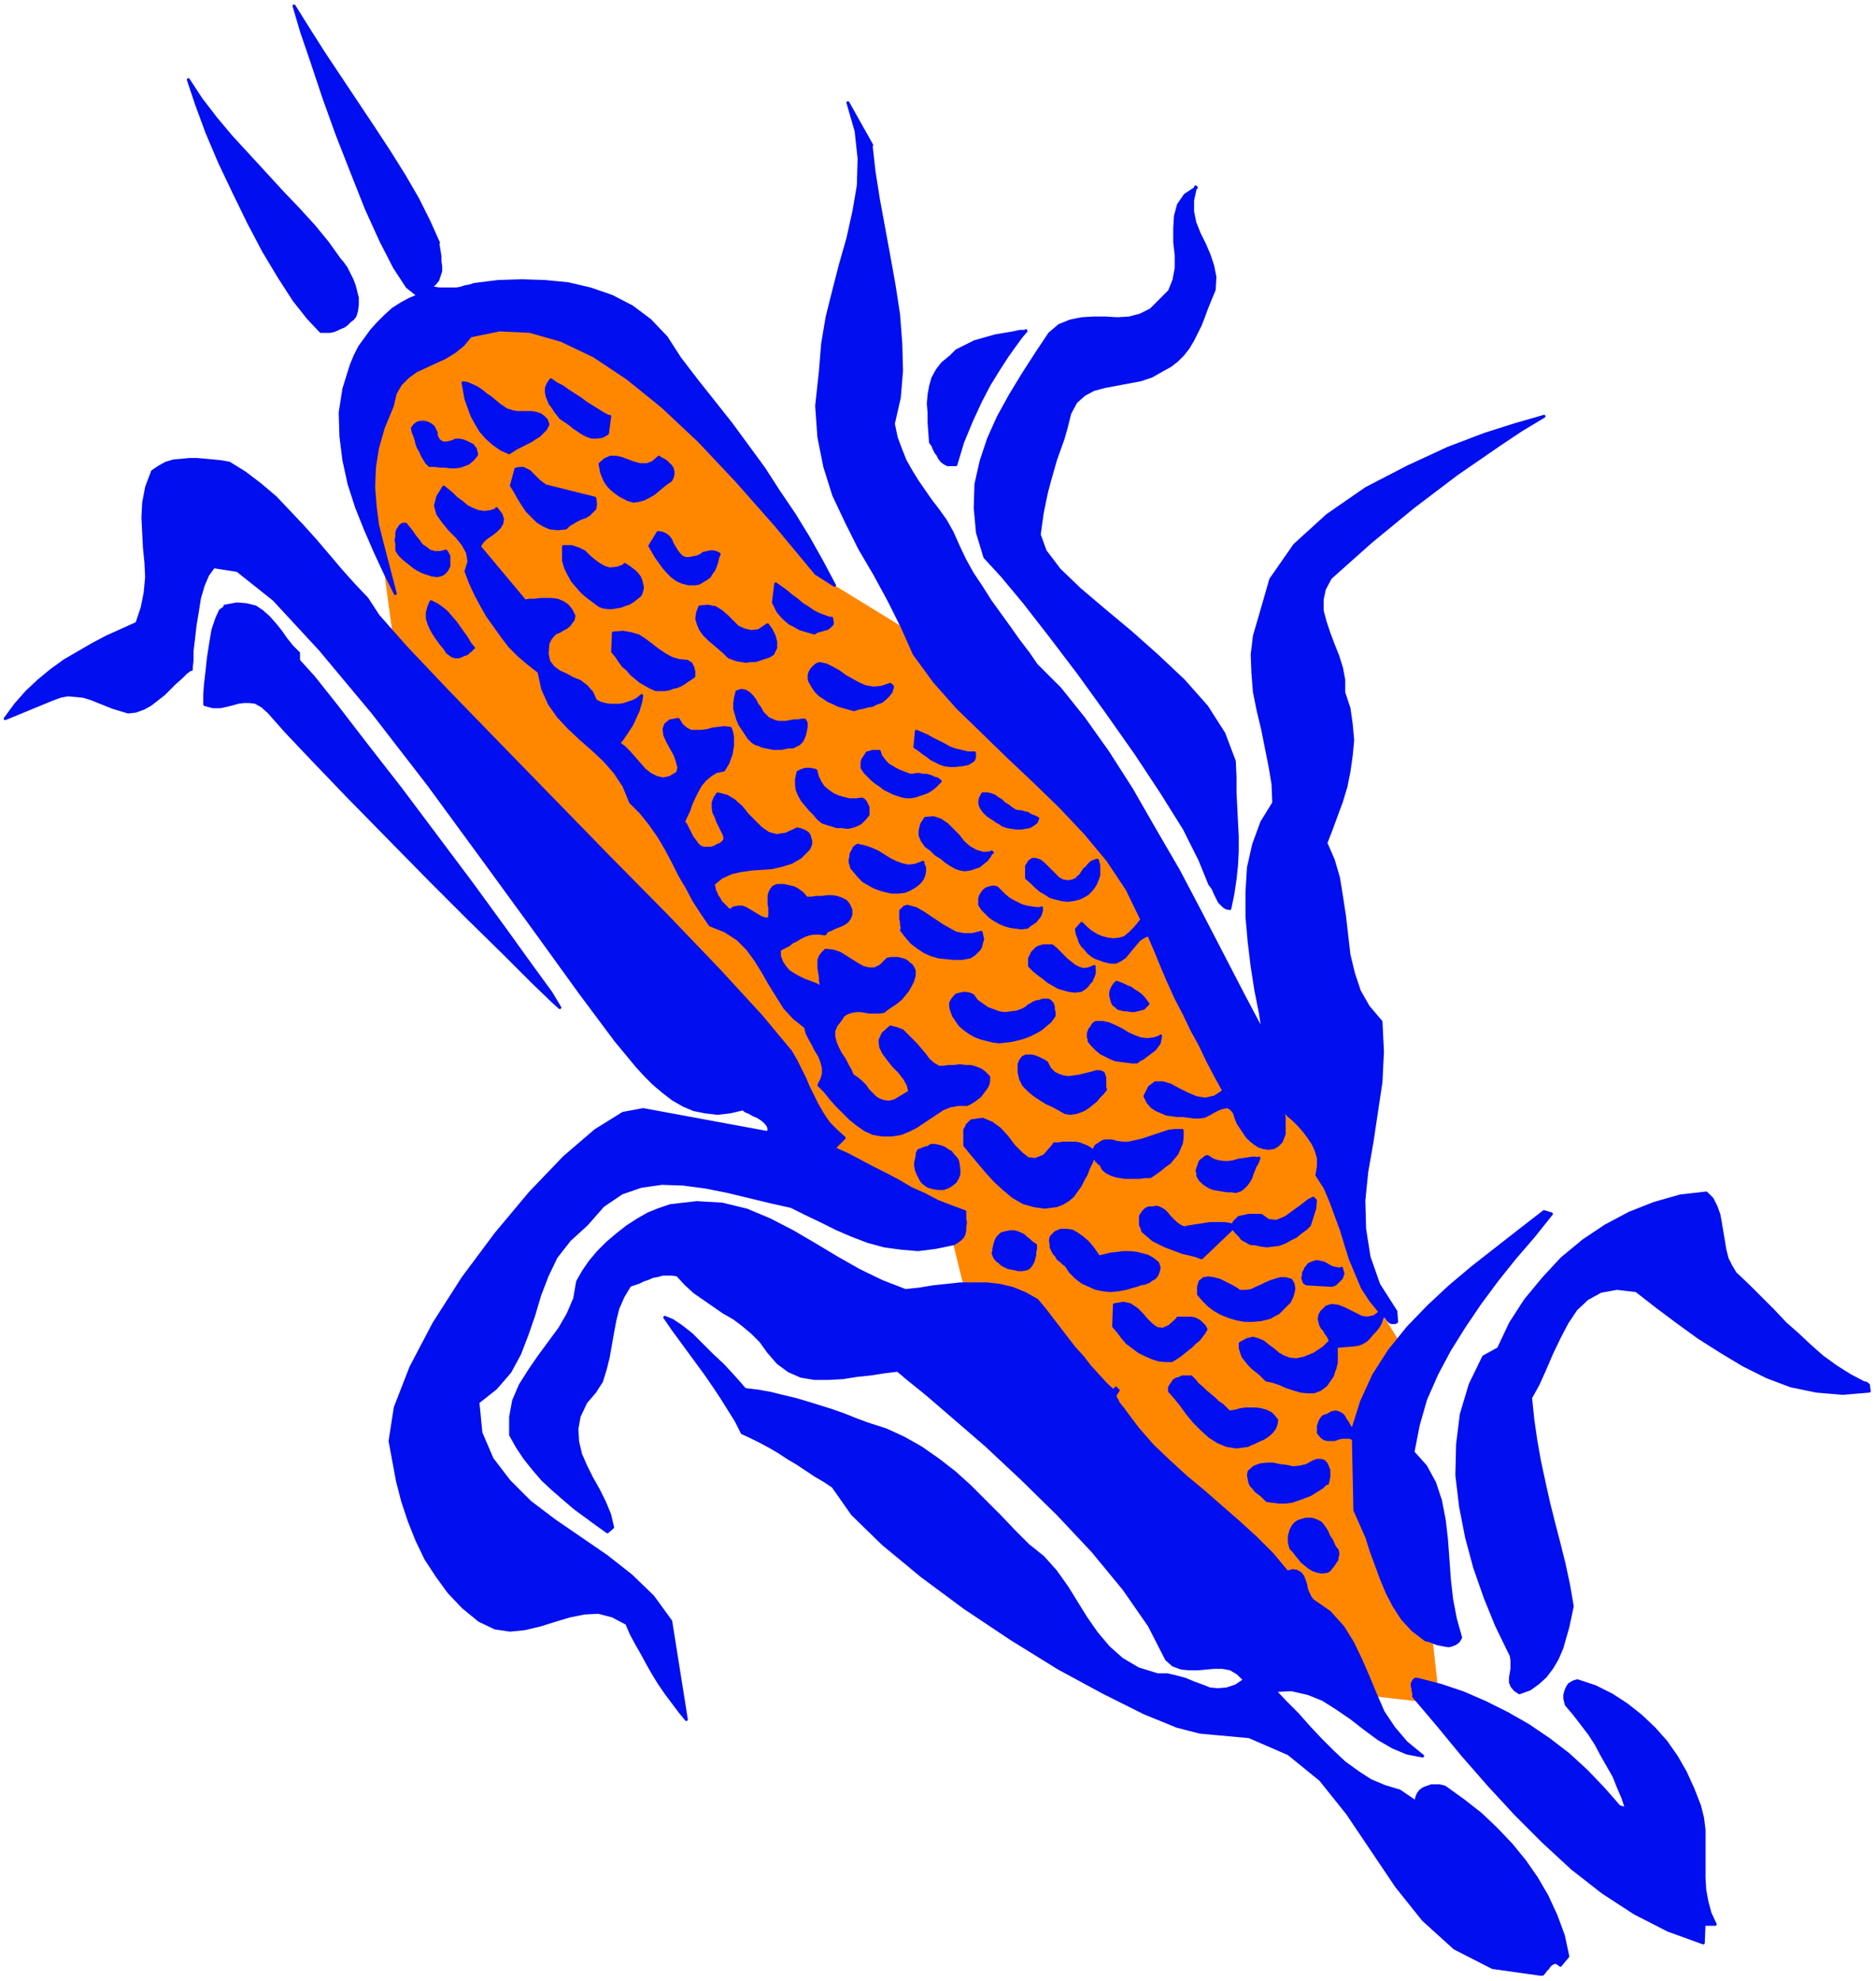 <svg xmlns="http://www.w3.org/2000/svg" width="336" height="354.667" fill-rule="evenodd" stroke-linecap="round" preserveAspectRatio="none" viewBox="0 0 2520 2660"><style>.pen1{stroke:none}.brush3{fill:#000ef0}.pen2{stroke:#000ef0;stroke-width:4;stroke-linejoin:round}</style><path fill-rule="nonzero" d="m532 886-32-237V497l99-66 152-13 86 33 284 335 132 81 218 198 205 384 112 46 70 271 36 59-33 126 59 211 14 126-113-13-304-298-139-211-79-20-26-106-179-79-119-218-442-456z" class="pen1" style="fill:#ff8700"/><path fill-rule="nonzero" d="m1170 194 4 36 6 38 7 38 7 38 7 39 6 39 3 39 1 37-3 36-8 35 4 19 6 16 6 15 8 14 8 13 9 13 9 13 10 13 10 14 9 16 8 18 9 19 10 18 12 18 12 19 13 18 13 18 12 17 13 17 11 16 32 32 32 40 32 45 32 50 31 54 32 55 30 57 29 56 28 54 27 51-4-27-6-30-5-32-4-33-3-34v-33l2-33 7-31 11-30 16-26-1-25-4-24-5-25-5-25-6-25-5-25-2-25-1-25 3-25 7-24 15-52 32-46 44-40 52-36 56-29 54-25 50-19 41-13 28-8 10-3-30 18-30 20-29 20-29 20-29 22-29 22-28 23-28 23-27 24-28 25-8 15-3 14v15l4 15 5 15 6 16 6 15 5 16 3 16v17l7 21 3 21 2 22-2 21-3 21-4 20-6 20-7 19-7 19-7 18 10 23 7 24 4 25 4 26 3 26 3 26 6 25 8 24 12 21 17 20 2 40-2 41-6 40-6 40-7 40-4 39 1 38 6 38 13 37 23 36 1 14-2 1h-5l-2-1-1-1-2-2-1-2-1-1-2-2-2-1-2 5-2 6-3 5-4 5-4 4-4 5-4 4-5 3-5 2-6 1-24 2v22l-1 4-1 4-2 5-1 4-2 3-7 10-8 6-8 3h-9l-9-1-10-3-9-3-9-4-9-3-9-2-4-4-4-4-5-4-5-4-5-5-4-5-4-5-2-5-2-7v-6l9-5 8-2 7 2 7 3 6 5 7 5 7 6 7 4 8 3 9 1 5-1 5-1 5-2 5-2 5-2 4-3 5-3 4-3 4-4 4-4-1-3-2-4-3-4-2-4-3-3-2-4-1-4-1-4 1-5 2-4 7-7 7-2 8 1 8 3 8 4 8 4 8 4 8 1 9-2 8-6-13-16-11-17-8-19-8-19-6-19-6-20-7-19-7-19-8-19-11-17 2-12v-11l-3-10-4-9-6-9-6-8-7-8-7-7-7-6-6-6-1 4 1 4v23l-2 5-2 5-5 5-5 3-7 1-7-1-6-2-6-4-5-4-5-5-4-6-4-6-4-6-2-5-3-9-4-5-5-3-6 1-6 2-6 3-7 4-6 3-7 1h-7l-7-1-8-1h-8l-7-1-7-1-7-3-7-3-6-4-5-6-4-8 6-12 8-6h10l10 3 11 6 12 6 12 5 12 2 13-3 12-8-11-20-11-21-10-21-11-20-10-21-11-21-10-22-9-21-9-22-9-21-7 3-6 4-5 6-5 6-5 6-4 5-6 4-6 3h-7l-9-2-5-2-6-2-5-3-5-4-4-5-4-4-3-5-2-6-2-5-1-6 7-8 6 6 6 5 8 5 7 3 8 2 8 1 8-1 7-2 7-6 7-7 9-11-20-41-26-39-30-36-33-35-35-34-35-33-35-34-34-33-31-35-27-37-16-36-18-36-19-35-20-34-18-36-17-36-12-38-8-40-3-42 5-46 3-37 6-36 9-36 9-35 10-35 8-36 6-35 1-36-4-37-11-38 32 57z" class="pen1 brush3"/><path fill="none" d="m1170 194 4 36 6 38 7 38 7 38 7 39 6 39 3 39 1 37-3 36-8 35 4 19 6 16 6 15 8 14 8 13 9 13 9 13 10 13 10 14 9 16 8 18 9 19 10 18 12 18 12 19 13 18 13 18 12 17 13 17 11 16 32 32 32 40 32 45 32 50 31 54 32 55 30 57 29 56 28 54 27 51-4-27-6-30-5-32-4-33-3-34v-33l2-33 7-31 11-30 16-26-1-25-4-24-5-25-5-25-6-25-5-25-2-25-1-25 3-25 7-24 15-52 32-46 44-40 52-36 56-29 54-25 50-19 41-13 28-8 10-3-30 18-30 20-29 20-29 20-29 22-29 22-28 23-28 23-27 24-28 25-8 15-3 14v15l4 15 5 15 6 16 6 15 5 16 3 16v17l7 21 3 21 2 22-2 21-3 21-4 20-6 20-7 19-7 19-7 18 10 23 7 24 4 25 4 26 3 26 3 26 6 25 8 24 12 21 17 20 2 40-2 41-6 40-6 40-7 40-4 39 1 38 6 38 13 37 23 36 1 14-2 1h-5l-2-1-1-1-2-2-1-2-1-1-2-2-2-1-2 5-2 6-3 5-4 5-4 4-4 5-4 4-5 3-5 2-6 1-24 2v22l-1 4-1 4-2 5-1 4-2 3-7 10-8 6-8 3h-9l-9-1-10-3-9-3-9-4-9-3-9-2-4-4-4-4-5-4-5-4-5-5-4-5-4-5-2-5-2-7v-6l9-5 8-2 7 2 7 3 6 5 7 5 7 6 7 4 8 3 9 1 5-1 5-1 5-2 5-2 5-2 4-3 5-3 4-3 4-4 4-4-1-3-2-4-3-4-2-4-3-3-2-4-1-4-1-4 1-5 2-4 7-7 7-2 8 1 8 3 8 4 8 4 8 4 8 1 9-2 8-6-13-16-11-17-8-19-8-19-6-19-6-20-7-19-7-19-8-19-11-17 2-12v-11l-3-10-4-9-6-9-6-8-7-8-7-7-7-6-6-6-1 4 1 4v23l-2 5-2 5-5 5-5 3-7 1-7-1-6-2-6-4-5-4-5-5-4-6-4-6-4-6-2-5-3-9-4-5-5-3-6 1-6 2-6 3-7 4-6 3-7 1h-7l-7-1-8-1h-8l-7-1-7-1-7-3-7-3-6-4-5-6-4-8 6-12 8-6h10l10 3 11 6 12 6 12 5 12 2 13-3 12-8-11-20-11-21-10-21-11-20-10-21-11-21-10-22-9-21-9-22-9-21-7 3-6 4-5 6-5 6-5 6-4 5-6 4-6 3h-7l-9-2-5-2-6-2-5-3-5-4-4-5-4-4-3-5-2-6-2-5-1-6 7-8 6 6 6 5 8 5 7 3 8 2 8 1 8-1 7-2 7-6 7-7 9-11-20-41-26-39-30-36-33-35-35-34-35-33-35-34-34-33-31-35-27-37-16-36-18-36-19-35-20-34-18-36-17-36-12-38-8-40-3-42 5-46 3-37 6-36 9-36 9-35 10-35 8-36 6-35 1-36-4-37-11-38 32 57h0" class="pen2"/><path fill-rule="nonzero" d="m588 326 1 6 1 6 1 6v7l1 7v6l-2 6-2 6-4 5-6 5 6 1 6 1h23l6-1 6-2 6-1 6-2 32-4 32-1 31 1 31 3 30 7 29 10 27 14 24 18 22 23 18 28 23 30 23 29 23 29 22 30 22 30 20 31 21 31 19 31 18 32 17 32-25-16-54-65-53-60-50-53-49-46-47-38-45-30-44-21-42-12-41-2-39 8-10 12-11 9-13 8-13 6-13 6-13 6-11 8-10 10-7 12-4 17-12 29-8 28-4 26-1 26 2 26 3 24 6 24 6 23 6 23 6 23-14-28-13-28-13-30-12-30-10-31-7-32-4-32-1-32 5-32 10-32 5-12 6-12 8-11 8-11 9-10 10-10 10-9 11-7 11-6 12-5-15-12-17-26-18-35-20-44-19-48-20-51-18-50-16-48-14-41-10-34 20 32 21 33 22 33 22 33 22 33 21 32 20 32 18 31 15 30 13 29z" class="pen1 brush3"/><path fill="none" d="m588 326 1 6 1 6 1 6v7l1 7v6l-2 6-2 6-4 5-6 5 6 1 6 1h23l6-1 6-2 6-1 6-2 32-4 32-1 31 1 31 3 30 7 29 10 27 14 24 18 22 23 18 28 23 30 23 29 23 29 22 30 22 30 20 31 21 31 19 31 18 32 17 32-25-16-54-65-53-60-50-53-49-46-47-38-45-30-44-21-42-12-41-2-39 8-10 12-11 9-13 8-13 6-13 6-13 6-11 8-10 10-7 12-4 17-12 29-8 28-4 26-1 26 2 26 3 24 6 24 6 23 6 23 6 23-14-28-13-28-13-30-12-30-10-31-7-32-4-32-1-32 5-32 10-32 5-12 6-12 8-11 8-11 9-10 10-10 10-9 11-7 11-6 12-5-15-12-17-26-18-35-20-44-19-48-20-51-18-50-16-48-14-41-10-34 20 32 21 33 22 33 22 33 22 33 21 32 20 32 18 31 15 30 13 29h0" class="pen2"/><path fill-rule="nonzero" d="m454 346 6 7 5 7 4 8 4 8 3 8 2 8 2 8v9l-1 8-2 7-3 4-4 3-4 4-4 3-5 2-4 2-5 2-5 1h-12l-17-18-19-24-20-31-21-35-20-38-20-41-19-40-17-40-14-38-11-33 17 26 20 26 21 25 23 25 23 25 22 24 22 23 21 23 18 22 15 21z" class="pen1 brush3"/><path fill="none" d="m454 346 6 7 5 7 4 8 4 8 3 8 2 8 2 8v9l-1 8-2 7-3 4-4 3-4 4-4 3-5 2-4 2-5 2-5 1h-12l-17-18-19-24-20-31-21-35-20-38-20-41-19-40-17-40-14-38-11-33 17 26 20 26 21 25 23 25 23 25 22 24 22 23 21 23 18 22 15 21h0" class="pen2"/><path fill-rule="nonzero" d="m1606 251-4 18v15l3 15 6 15 7 14 6 14 5 15 3 15-1 17-7 17-4 10-4 11-4 10-5 10-5 10-6 10-7 9-8 8-9 7-11 6-14 8-15 5-16 3-16 3-16 3-15 4-13 7-11 10-8 15-5 20-4 14-5 14-5 14-4 14-4 14-4 15-3 14-3 15-2 14-2 15 8 22 19 25 27 26 33 28 36 30 36 32 35 33 31 35 23 36 14 37 1 21v21l1 20 1 20 1 19v20l-1 19-2 19-3 20-4 19-5-1-3-2-3-3-3-3-2-4-2-4-2-4-2-5-2-3-3-4-13-32-21-42-30-48-35-53-38-54-39-54-38-50-35-45-30-36-23-25-10-33-3-33 1-32 7-31 10-30 13-29 16-29 17-28 18-28 18-27 13-11 15-6 15-3 16-1h16l16 1 16-1 15-4 14-7 13-13 12-12 6-15 3-16v-17l-2-18v-18l1-17 4-15 9-13 15-10z" class="pen1 brush3"/><path fill="none" d="m1606 251-4 18v15l3 15 6 15 7 14 6 14 5 15 3 15-1 17-7 17-4 10-4 11-4 10-5 10-5 10-6 10-7 9-8 8-9 7-11 6-14 8-15 5-16 3-16 3-16 3-15 4-13 7-11 10-8 15-5 20-4 14-5 14-5 14-4 14-4 14-4 15-3 14-3 15-2 14-2 15 8 22 19 25 27 26 33 28 36 30 36 32 35 33 31 35 23 36 14 37 1 21v21l1 20 1 20 1 19v20l-1 19-2 19-3 20-4 19-5-1-3-2-3-3-3-3-2-4-2-4-2-4-2-5-2-3-3-4-13-32-21-42-30-48-35-53-38-54-39-54-38-50-35-45-30-36-23-25-10-33-3-33 1-32 7-31 10-30 13-29 16-29 17-28 18-28 18-27 13-11 15-6 15-3 16-1h16l16 1 16-1 15-4 14-7 13-13 12-12 6-15 3-16v-17l-2-18v-18l1-17 4-15 9-13 15-10h0" class="pen2"/><path fill-rule="nonzero" d="m1378 444-2 3-5 6-8 11-10 14-11 17-13 21-12 23-12 26-12 29-9 30h-11l-4-2-4-3-3-4-2-4-3-4-2-4-2-5-3-4-1-13-1-14v-13l-1-12 1-12 2-11 3-11 6-11 7-9 11-9 8-8 12-6 12-6 14-4 14-4 12-2 12-2 9-2h8z" class="pen1 brush3"/><path fill="none" d="m1378 444-2 3-5 6-8 11-10 14-11 17-13 21-12 23-12 26-12 29-9 30h-11l-4-2-4-3-3-4-2-4-3-4-2-4-2-5-3-4-1-13-1-14v-13l-1-12 1-12 2-11 3-11 6-11 7-9 11-9 8-8 12-6 12-6 14-4 14-4 12-2 12-2 9-2h8" class="pen2"/><path fill-rule="nonzero" d="m683 551 6 2 6 1h19l6 1 6 2 4 3 4 4 2 6-3 6-4 4-5 5-5 3-6 4-6 3-6 3-6 3-5 3-6 4-11-5-10-7-9-8-8-9-6-10-6-11-4-11-4-11-2-11-2-11 6 1 7 3 6 3 6 4 6 5 6 4 6 5 6 5 6 4 6 4z" class="pen1 brush3"/><path fill="none" d="m683 551 6 2 6 1h19l6 1 6 2 4 3 4 4 2 6-3 6-4 4-5 5-5 3-6 4-6 3-6 3-6 3-5 3-6 4-11-5-10-7-9-8-8-9-6-10-6-11-4-11-4-11-2-11-2-11 6 1 7 3 6 3 6 4 6 5 6 4 6 5 6 5 6 4 6 4h0" class="pen2"/><path fill-rule="nonzero" d="m819 559-3 23-7 4-7 1h-7l-6-2-6-3-6-4-6-4-6-5-6-4-6-4-3-4-4-5-3-5-4-5-2-5-2-5-1-5v-6l2-5 4-6 7 5 8 4 7 5 9 6 8 5 8 6 8 5 8 5 8 5 8 4z" class="pen1 brush3"/><path fill="none" d="m819 559-3 23-7 4-7 1h-7l-6-2-6-3-6-4-6-4-6-5-6-4-6-4-3-4-4-5-3-5-4-5-2-5-2-5-1-5v-6l2-5 4-6 7 5 8 4 7 5 9 6 8 5 8 6 8 5 8 5 8 5 8 4h0" class="pen2"/><path fill-rule="nonzero" d="m586 585 3 6 4 3 3 1h4l4-1 4-1 4-2h5l5 1 5 2 2 1 2 1 2 1 2 1 1 2 2 2 1 2v2l1 2v3l-5 6-6 5-5 2-6 2-7 1h-6l-7-1h-7l-7-1h-7l-4-4-3-5-3-5-2-5-3-5-2-5-1-5-2-6-2-5-1-5 3-4 4-3 4-1h5l4 1 4 2 4 3 2 4 2 4v5z" class="pen1 brush3"/><path fill="none" d="m586 585 3 6 4 3 3 1h4l4-1 4-1 4-2h5l5 1 5 2 2 1 2 1 2 1 2 1 1 2 2 2 1 2v2l1 2v3l-5 6-6 5-5 2-6 2-7 1h-6l-7-1h-7l-7-1h-7l-4-4-3-5-3-5-2-5-3-5-2-5-1-5-2-6-2-5-1-5 3-4 4-3 4-1h5l4 1 4 2 4 3 2 4 2 4v5h0" class="pen2"/><path fill-rule="nonzero" d="m302 814 16-3 13 1 12 3 9 6 9 8 8 9 8 10 7 10 8 10 9 9v10l20 22 31 39 40 52 46 59 48 64 48 64 43 59 36 50 27 37 12 20-9-8-26-25-39-39-49-48-54-54-55-56-53-54-47-49-36-38-23-26-9-8-9-5-8-1h-7l-8 1-7 2-8 2-9 2h-10l-11-3v-13l1-14 2-17 2-19 3-19 3-18 5-15 5-11 7-5z" class="pen1 brush3"/><path fill="none" d="m302 814 16-3 13 1 12 3 9 6 9 8 8 9 8 10 7 10 8 10 9 9v10l20 22 31 39 40 52 46 59 48 64 48 64 43 59 36 50 27 37 12 20-9-8-26-25-39-39-49-48-54-54-55-56-53-54-47-49-36-38-23-26-9-8-9-5-8-1h-7l-8 1-7 2-8 2-9 2h-10l-11-3v-13l1-14 2-17 2-19 3-19 3-18 5-15 5-11 7-5h0" class="pen2"/><path fill-rule="nonzero" d="m257 898-7 5-7 7-8 7-7 7-8 8-9 7-9 7-9 5-11 4-10 1-10-3-10-3-10-4-10-4-10-4-10-3-10-1-11-1-10 2-11 4-63 26 14-19 15-17 16-15 17-14 18-13 19-11 19-11 19-10 20-9 20-9 7-21 4-20 2-21-1-20-2-20-1-20-1-20 1-20 4-21 8-21 9-6 9-5 10-3 11-1 10-1h11l11 1 11 1 10 1 11 2 21 13 21 16 20 17 18 19 18 19 18 20 17 20 17 20 17 19 18 19 15 23 38 43 55 58 67 69 75 77 77 79 76 77 69 72 57 62 40 48 7 12 6 12 6 12 5 12 6 12 6 12 7 12 8 12 10 10 11 10-14 14 18 8 17 9 17 9 18 9 17 9 17 10 18 8 17 9 18 7 19 7v10l1 5-1 5v5l-1 5-2 4-3 3-4 3-5 3-24 5-24 3-23-2-22-3-22-6-21-8-21-9-20-10-21-10-20-10-27-6-29-7-29-7-30-6-30-4-29-1-28 4-26 9-25 17-22 25-23 21-18 23-12 25-10 26-8 27-9 26-10 26-13 24-19 22-24 19 4 41 15 35 23 30 28 28 33 25 35 24 35 24 33 26 29 28 24 33 21 132-9-11-9-12-9-12-9-13-8-13-8-14-7-13-8-14-7-13-6-14-19-10-19-5-19 1-20 4-20 6-19 6-21 5-20 2-20-3-21-10-22-18-19-20-16-22-15-23-12-25-10-25-9-27-7-27-5-27-5-27 7-45 21-54 31-59 39-61 44-59 46-55 46-48 42-36 37-23 27-5 168 31 1-5-1-4-3-4-3-3-4-3-5-3-5-2-5-3-5-2-4-3-17 4-17 2-17-2-15-3-14-6-14-8-13-10-13-11-11-11-11-12-29-35-47-63-60-83-70-96-74-101-75-97-71-85-62-67-49-39-32-5-8 11-6 14-5 17-3 19-3 18-2 18-2 16v13l-1 9v3z" class="pen1 brush3"/><path fill="none" d="m257 898-7 5-7 7-8 7-7 7-8 8-9 7-9 7-9 5-11 4-10 1-10-3-10-3-10-4-10-4-10-4-10-3-10-1-11-1-10 2-11 4-63 26 14-19 15-17 16-15 17-14 18-13 19-11 19-11 19-10 20-9 20-9 7-21 4-20 2-21-1-20-2-20-1-20-1-20 1-20 4-21 8-21 9-6 9-5 10-3 11-1 10-1h11l11 1 11 1 10 1 11 2 21 13 21 16 20 17 18 19 18 19 18 20 17 20 17 20 17 19 18 19 15 23 38 43 55 58 67 69 75 77 77 79 76 77 69 72 57 62 40 48 7 12 6 12 6 12 5 12 6 12 6 12 7 12 8 12 10 10 11 10-14 14 18 8 17 9 17 9 18 9 17 9 17 10 18 8 17 9 18 7 19 7v10l1 5-1 5v5l-1 5-2 4-3 3-4 3-5 3-24 5-24 3-23-2-22-3-22-6-21-8-21-9-20-10-21-10-20-10-27-6-29-7-29-7-30-6-30-4-29-1-28 4-26 9-25 17-22 25-23 21-18 23-12 25-10 26-8 27-9 26-10 26-13 24-19 22-24 19 4 41 15 35 23 30 28 28 33 25 35 24 35 24 33 26 29 28 24 33 21 132-9-11-9-12-9-12-9-13-8-13-8-14-7-13-8-14-7-13-6-14-19-10-19-5-19 1-20 4-20 6-19 6-21 5-20 2-20-3-21-10-22-18-19-20-16-22-15-23-12-25-10-25-9-27-7-27-5-27-5-27 7-45 21-54 31-59 39-61 44-59 46-55 46-48 42-36 37-23 27-5 168 31 1-5-1-4-3-4-3-3-4-3-5-3-5-2-5-3-5-2-4-3-17 4-17 2-17-2-15-3-14-6-14-8-13-10-13-11-11-11-11-12-29-35-47-63-60-83-70-96-74-101-75-97-71-85-62-67-49-39-32-5-8 11-6 14-5 17-3 19-3 18-2 18-2 16v13l-1 9v3h0" class="pen2"/><path fill-rule="nonzero" d="m901 645-6 4-5 4-6 5-6 5-7 4-6 3-7 2-7 1-7-2-8-4-5-3-4-3-5-4-4-4-3-4-3-5-2-5-2-5-1-6-1-5 7-6 7-3h8l8 2 8 3 8 3 8 2h9l8-3 8-7 3 2 4 2 3 2 3 3 3 3 2 3 1 4v4l-1 4-2 4z" class="pen1 brush3"/><path fill="none" d="m901 645-6 4-5 4-6 5-6 5-7 4-6 3-7 2-7 1-7-2-8-4-5-3-4-3-5-4-4-4-3-4-3-5-2-5-2-5-1-6-1-5 7-6 7-3h8l8 2 8 3 8 3 8 2h9l8-3 8-7 3 2 4 2 3 2 3 3 3 3 2 3 1 4v4l-1 4-2 4h0" class="pen2"/><path fill-rule="nonzero" d="m731 652 68 17 1 8-1 6-4 4-4 4-5 3-6 2-6 3-5 3-5 3-4 4-11 1-10-1-9-4-8-5-7-7-7-7-6-9-5-8-5-9-5-8 6-22 5-1h5l4 2 4 2 3 3 3 3 3 3 4 4 4 3 4 3z" class="pen1 brush3"/><path fill="none" d="m731 652 68 17 1 8-1 6-4 4-4 4-5 3-6 2-6 3-5 3-5 3-4 4-11 1-10-1-9-4-8-5-7-7-7-7-6-9-5-8-5-9-5-8 6-22 5-1h5l4 2 4 2 3 3 3 3 3 3 4 4 4 3 4 3h0" class="pen2"/><path fill-rule="nonzero" d="m667 683 6 8 2 6-1 6-3 5-5 5-5 4-6 4-5 4-4 5-2 4 61 73 6-1h7l8-1h15l8 1 7 3 6 4 5 6 4 8-1 5-3 4-3 4-4 3-4 2-5 3-5 2-4 4-3 4-3 6-1 14 2 10 6 8 8 6 9 4 9 5 10 4 9 7 7 8 5 11 6 3 7 2 6 1h13l6-1 6-2 6-2 6-3 6-5-1 7-2 7-2 7-3 6-3 7-3 6-4 6-4 6-4 6-5 6 7 5 7 7 7 8 7 8 7 8 8 6 8 4 9 2 9-2 10-6 2-7-2-8-3-9-5-9-5-9-4-9-1-8 2-6 6-5 11-2 5 8 6 5 6 3h14l8-1 7-2 8-1 8-1 8 1 2 6 1 6v11l-1 6-1 6-2 5-2 6-3 5-3 5-10 2-8 5-7 6-6 7-5 9-4 8-4 9-3 9-4 8-3 7 3 3 2 4 2 4 2 4 2 4 2 3 3 4 3 4 3 3 5 2h10l3-1 3-1 3-2 3-1 3-2 2-2 2-3-1-6-3-6-3-6-3-6-2-6-3-6-1-6v-7l2-6 4-6 12 3 10 6 10 9 8 10 9 9 9 9 10 7 11 3 13-2 15-7 4 1 3 1 4 2 3 2 2 3 1 4 1 3v4l-1 3-2 4-11 11-12 7-13 4-13 3-14 1-14 1-14 2-13 3-13 6-11 9 1 4 1 5 2 4 1 3 3 4 2 4 3 3 3 3 3 3 3 3 6-4 6-1h5l5 2 5 3 5 3 5 3 5 3 6 2h5l1-5v-10l-1-5v-11l1-4 2-4 3-4 5-2h9l4 1 5 1 4 1 4 2 3 2 4 3 3 3 3 4h7l7-1h7l7-1h7l6 1 6 2 6 3 4 5 3 7v6l-2 5-3 4-4 3-4 2-5 2-5 2-4 2-5 2-3 4-8-1h-7l-6 1-6 2-6 3-5 3-6 3-5 4-6 3-6 3v9l3 8 4 6 5 6 6 4 7 4 8 4 8 3 8 3 7 4v-4l-1-5v-5l-1-6-1-6v-11l2-5 3-4 4-4 10 1 9 3 8 5 8 5 8 5 7 4 8 2h8l8-4 9-9 5-1h9l4 1 4 1 4 2 3 3 3 2 2 3 2 4v7l-2 7-3 6-4 7-4 5-5 6-6 5-6 4-6 4-5 4-6 1h-13l-6-1-6-1h-6l-6 1-6 2-5 3-4 6-6 8-3 7v8l2 8 3 7 4 8 5 7 4 8 4 7 3 7 6 4 6 5 5 5 4 6 5 5 5 5 5 3 6 2 7 1 8-2 20-12-2-9-5-9-7-9-8-8-7-9-6-8-4-8-1-9 4-9 10-9 8 2 8 3 6 6 6 6 6 6 6 7 6 7 5 7 7 6 7 4h7l6-1h8l7-1 8 1h7l7 2 7 3 5 4 5 5v5l-1 5-2 4-3 4-3 4-3 4-4 3-4 3-5 3-4 2h-12l-11 2-10 4-9 6-9 6-9 6-9 6-10 5-10 4-12 2h-13l-12-2-11-5-10-7-10-8-9-9-9-9-8-9-8-10-8-8 4-8 2-7v-8l-2-8-3-8-5-8-4-8-4-7-4-8-2-8-15-12-13-14-10-16-10-16-9-16-10-16-11-15-13-13-17-11-20-8-11-16-11-17-9-17-10-17-9-18-9-17-10-17-12-17-12-15-14-14-9-22-12-18-14-16-16-15-16-14-16-15-14-15-12-17-9-20-5-23-14-11-13-11-12-12-10-13-10-14-10-14-8-14-8-15-7-15-6-16 4-13-2-12-6-11-8-10-10-10-9-11-7-10-3-11 3-12 8-13 5 4 6 5 6 6 7 5 7 6 8 4 8 3 8 1 8-1 9-3z" class="pen1 brush3"/><path fill="none" d="m667 683 6 8 2 6-1 6-3 5-5 5-5 4-6 4-5 4-4 5-2 4 61 73 6-1h7l8-1h15l8 1 7 3 6 4 5 6 4 8-1 5-3 4-3 4-4 3-4 2-5 3-5 2-4 4-3 4-3 6-1 14 2 10 6 8 8 6 9 4 9 5 10 4 9 7 7 8 5 11 6 3 7 2 6 1h13l6-1 6-2 6-2 6-3 6-5-1 7-2 7-2 7-3 6-3 7-3 6-4 6-4 6-4 6-5 6 7 5 7 7 7 8 7 8 7 8 8 6 8 4 9 2 9-2 10-6 2-7-2-8-3-9-5-9-5-9-4-9-1-8 2-6 6-5 11-2 5 8 6 5 6 3h14l8-1 7-2 8-1 8-1 8 1 2 6 1 6v11l-1 6-1 6-2 5-2 6-3 5-3 5-10 2-8 5-7 6-6 7-5 9-4 8-4 9-3 9-4 8-3 7 3 3 2 4 2 4 2 4 2 4 2 3 3 4 3 4 3 3 5 2h10l3-1 3-1 3-2 3-1 3-2 2-2 2-3-1-6-3-6-3-6-3-6-2-6-3-6-1-6v-7l2-6 4-6 12 3 10 6 10 9 8 10 9 9 9 9 10 7 11 3 13-2 15-7 4 1 3 1 4 2 3 2 2 3 1 4 1 3v4l-1 3-2 4-11 11-12 7-13 4-13 3-14 1-14 1-14 2-13 3-13 6-11 9 1 4 1 5 2 4 1 3 3 4 2 4 3 3 3 3 3 3 3 3 6-4 6-1h5l5 2 5 3 5 3 5 3 5 3 6 2h5l1-5v-10l-1-5v-11l1-4 2-4 3-4 5-2h9l4 1 5 1 4 1 4 2 3 2 4 3 3 3 3 4h7l7-1h7l7-1h7l6 1 6 2 6 3 4 5 3 7v6l-2 5-3 4-4 3-4 2-5 2-5 2-4 2-5 2-3 4-8-1h-7l-6 1-6 2-6 3-5 3-6 3-5 4-6 3-6 3v9l3 8 4 6 5 6 6 4 7 4 8 4 8 3 8 3 7 4v-4l-1-5v-5l-1-6-1-6v-11l2-5 3-4 4-4 10 1 9 3 8 5 8 5 8 5 7 4 8 2h8l8-4 9-9 5-1h9l4 1 4 1 4 2 3 3 3 2 2 3 2 4v7l-2 7-3 6-4 7-4 5-5 6-6 5-6 4-6 4-5 4-6 1h-13l-6-1-6-1h-6l-6 1-6 2-5 3-4 6-6 8-3 7v8l2 8 3 7 4 8 5 7 4 8 4 7 3 7 6 4 6 5 5 5 4 6 5 5 5 5 5 3 6 2 7 1 8-2 20-12-2-9-5-9-7-9-8-8-7-9-6-8-4-8-1-9 4-9 10-9 8 2 8 3 6 6 6 6 6 6 6 7 6 7 5 7 7 6 7 4h7l6-1h8l7-1 8 1h7l7 2 7 3 5 4 5 5v5l-1 5-2 4-3 4-3 4-3 4-4 3-4 3-5 3-4 2h-12l-11 2-10 4-9 6-9 6-9 6-9 6-10 5-10 4-12 2h-13l-12-2-11-5-10-7-10-8-9-9-9-9-8-9-8-10-8-8 4-8 2-7v-8l-2-8-3-8-5-8-4-8-4-7-4-8-2-8-15-12-13-14-10-16-10-16-9-16-10-16-11-15-13-13-17-11-20-8-11-16-11-17-9-17-10-17-9-18-9-17-10-17-12-17-12-15-14-14-9-22-12-18-14-16-16-15-16-14-16-15-14-15-12-17-9-20-5-23-14-11-13-11-12-12-10-13-10-14-10-14-8-14-8-15-7-15-6-16 4-13-2-12-6-11-8-10-10-10-9-11-7-10-3-11 3-12 8-13 5 4 6 5 6 6 7 5 7 6 8 4 8 3 8 1 8-1 9-3h0" class="pen2"/><path fill-rule="nonzero" d="m599 740 2 3 2 4v13l-2 4-2 3-3 3-4 2-5 1-7-1-6-2-6-2-6-3-5-3-5-4-5-4-5-4-5-5-4-6v-9l-1-5 1-4v-5l1-4 2-3 2-3 3-2h4l4 5 4 5 4 6 5 6 4 6 6 4 5 4 7 2h7l8-2z" class="pen1 brush3"/><path fill="none" d="m599 740 2 3 2 4v13l-2 4-2 3-3 3-4 2-5 1-7-1-6-2-6-2-6-3-5-3-5-4-5-4-5-4-5-5-4-6v-9l-1-5 1-4v-5l1-4 2-3 2-3 3-2h4l4 5 4 5 4 6 5 6 4 6 6 4 5 4 7 2h7l8-2h0" class="pen2"/><path fill-rule="nonzero" d="M921 750h5l5-1 5-1 5-2 4-3 5-1 4-1h4l4 1 4 2-2 5-1 5-2 6-2 5-3 4-3 5-4 3-5 3-5 3-5 1h-9l-8-2-7-3-7-5-6-6-6-7-5-7-5-7-4-7-4-7 11-18 6 1 4 2 4 3 3 4 2 5 3 5 3 5 3 4 4 4 5 2z" class="pen1 brush3"/><path fill="none" d="M921 750h5l5-1 5-1 5-2 4-3 5-1 4-1h4l4 1 4 2-2 5-1 5-2 6-2 5-3 4-3 5-4 3-5 3-5 3-5 1h-9l-8-2-7-3-7-5-6-6-6-7-5-7-5-7-4-7-4-7 11-18 6 1 4 2 4 3 3 4 2 5 3 5 3 5 3 4 4 4 5 2h0" class="pen2"/><path fill-rule="nonzero" d="m839 758 5 3 4 3 4 3 4 4 3 4 2 5 1 4 1 5-1 5-2 5-5 4-5 4-5 3-6 2-5 2-6 1-6 1h-6l-6-1-5-2-8-6-8-6-7-6-7-8-6-7-5-9-4-8-3-10v-19h11l9 3 8 4 6 6 7 6 7 5 7 4 7 2 10-1 11-4z" class="pen1 brush3"/><path fill="none" d="m839 758 5 3 4 3 4 3 4 4 3 4 2 5 1 4 1 5-1 5-2 5-5 4-5 4-5 3-6 2-5 2-6 1-6 1h-6l-6-1-5-2-8-6-8-6-7-6-7-8-6-7-5-9-4-8-3-10v-19h11l9 3 8 4 6 6 7 6 7 5 7 4 7 2 10-1 11-4h0" class="pen2"/><path fill-rule="nonzero" d="m635 870-2 3-3 2-3 3-4 1-4 2-3 1h-4l-4-1-3-2-4-3-4-6-5-6-5-7-4-6-4-7-3-7-2-7v-7l2-8 3-7 8 4 7 5 6 5 6 7 6 7 5 7 5 7 5 7 4 7 5 6z" class="pen1 brush3"/><path fill="none" d="m635 870-2 3-3 2-3 3-4 1-4 2-3 1h-4l-4-1-3-2-4-3-4-6-5-6-5-7-4-6-4-7-3-7-2-7v-7l2-8 3-7 8 4 7 5 6 5 6 7 6 7 5 7 5 7 5 7 4 7 5 6h0" class="pen2"/><path fill-rule="nonzero" d="m1117 830 1 5v3l-2 2-2 2-3 2-4 1-3 1-4 1-3 1-3 2-7-2-7-2-6-2-7-4-6-3-6-5-5-5-5-6-3-6-3-6 3-25 7 5 7 5 7 6 7 5 7 6 8 5 7 5 8 4 8 3 9 3z" class="pen1 brush3"/><path fill="none" d="m1117 830 1 5v3l-2 2-2 2-3 2-4 1-3 1-4 1-3 1-3 2-7-2-7-2-6-2-7-4-6-3-6-5-5-5-5-6-3-6-3-6 3-25 7 5 7 5 7 6 7 5 7 6 8 5 7 5 8 4 8 3 9 3h0" class="pen2"/><path fill-rule="nonzero" d="m1031 839 3 4 2 3 2 4 2 4 1 4 1 4v8l-2 4-2 4-5 3-6 2-6 2-6 2h-6l-7 1-6-1-6-1-6-2-5-2-6-6-7-6-7-6-7-6-6-6-5-7-3-7-2-7 1-8 3-8 11-1 10 2 8 5 8 7 7 7 7 7 9 4 9 2 10-1 12-8z" class="pen1 brush3"/><path fill="none" d="m1031 839 3 4 2 3 2 4 2 4 1 4 1 4v8l-2 4-2 4-5 3-6 2-6 2-6 2h-6l-7 1-6-1-6-1-6-2-5-2-6-6-7-6-7-6-7-6-6-6-5-7-3-7-2-7 1-8 3-8 11-1 10 2 8 5 8 7 7 7 7 7 9 4 9 2 10-1 12-8h0" class="pen2"/><path fill-rule="nonzero" d="m923 888 3 2 2 1 1 2 1 2 1 2v2l1 2v7l-4 3-5 3-4 3-5 3-5 2-5 1-5 2-6 1h-12l-7-3-7-4-7-4-6-5-6-5-5-6-6-5-5-7-4-6-5-6 1-25 13-1 11 2 10 3 9 6 8 6 9 7 9 6 9 5 10 3 11 1z" class="pen1 brush3"/><path fill="none" d="m923 888 3 2 2 1 1 2 1 2 1 2v2l1 2v7l-4 3-5 3-4 3-5 3-5 2-5 1-5 2-6 1h-12l-7-3-7-4-7-4-6-5-6-5-5-6-6-5-5-7-4-6-5-6 1-25 13-1 11 2 10 3 9 6 8 6 9 7 9 6 9 5 10 3 11 1h0" class="pen2"/><path fill-rule="nonzero" d="m1196 919 3 3-2 7-4 5-4 4-5 4-6 2-6 3-6 1-7 2-6 1-6 2-7-2-7-2-7-2-6-3-7-3-6-4-6-4-5-5-4-6-4-7-1-3v-6l1-3 1-2 2-3 2-2 2-2 3-2 3-1 9 2 8 4 9 5 8 6 9 5 9 5 9 4 11 2 11-1 12-4z" class="pen1 brush3"/><path fill="none" d="m1196 919 3 3-2 7-4 5-4 4-5 4-6 2-6 3-6 1-7 2-6 1-6 2-7-2-7-2-7-2-6-3-7-3-6-4-6-4-5-5-4-6-4-7-1-3v-6l1-3 1-2 2-3 2-2 2-2 3-2 3-1 9 2 8 4 9 5 8 6 9 5 9 5 9 4 11 2 11-1 12-4h0" class="pen2"/><path fill-rule="nonzero" d="m1081 967 2 4v5l-1 5-1 5-2 5-2 4-4 4-4 2-4 2h-6l-5 1-5 1h-10l-5-1-5-1-5-1-4-2-4-1-5-3-5-5-4-6-4-6-4-6-3-7-2-7-2-7v-8l1-7 2-8 6-2 5 1 5 3 4 4 4 5 3 6 4 5 3 6 4 4 4 4 5 2 4 2 5 1h10l5-1 5-1h6l5-1h4z" class="pen1 brush3"/><path fill="none" d="m1081 967 2 4v5l-1 5-1 5-2 5-2 4-4 4-4 2-4 2h-6l-5 1-5 1h-10l-5-1-5-1-5-1-4-2-4-1-5-3-5-5-4-6-4-6-4-6-3-7-2-7-2-7v-8l1-7 2-8 6-2 5 1 5 3 4 4 4 5 3 6 4 5 3 6 4 4 4 4 5 2 4 2 5 1h10l5-1 5-1h6l5-1h4" class="pen2"/><path fill-rule="nonzero" d="M1309 1011v6l-1 3-2 2-2 1-3 2-3 1h-2l-3 1h-3l-7 1h-7l-7-1-6-2-6-3-6-3-5-4-6-4-5-4-6-4 2-21 7 3 7 3 7 4 8 4 8 4 7 4 8 3 9 2 8 2h9z" class="pen1 brush3"/><path fill="none" d="M1309 1011v6l-1 3-2 2-2 1-3 2-3 1h-2l-3 1h-3l-7 1h-7l-7-1-6-2-6-3-6-3-5-4-6-4-5-4-6-4 2-21 7 3 7 3 7 4 8 4 8 4 7 4 8 3 9 2 8 2h9" class="pen2"/><path fill-rule="nonzero" d="M1221 1041h5l5-1h4l4 1h5l4 1 3 1 4 2 4 1 4 3-4 4-3 3-5 4-5 3-5 2-6 2-6 2-6 1h-5l-6-1-6-2-6-2-6-3-6-3-5-4-6-4-5-4-5-5-5-5-4-6v-7l1-4 2-3 2-3 2-3 4-1 3-1h9l2 6 3 4 3 4 4 4 5 3 5 3 4 2 5 2 5 2 5 2z" class="pen1 brush3"/><path fill="none" d="M1221 1041h5l5-1h4l4 1h5l4 1 3 1 4 2 4 1 4 3-4 4-3 3-5 4-5 3-5 2-6 2-6 2-6 1h-5l-6-1-6-2-6-2-6-3-6-3-5-4-6-4-5-4-5-5-5-5-4-6v-7l1-4 2-3 2-3 2-3 4-1 3-1h9l2 6 3 4 3 4 4 4 5 3 5 3 4 2 5 2 5 2 5 2h0" class="pen2"/><path fill-rule="nonzero" d="m1157 1073 3 1 2 2 1 2 1 2 1 2 1 2v10l-5 6-5 5-6 3-6 2-6 1-7-1h-7l-6-2-7-2-6-2-6-5-5-6-6-6-5-6-5-6-4-7-3-7-1-7v-8l2-9 2-1 2-1 3-1 3-1h7l3 1h2l2 1 2 8 4 8 4 6 6 5 7 5 7 3 7 2 8 2h9l8-1z" class="pen1 brush3"/><path fill="none" d="m1157 1073 3 1 2 2 1 2 1 2 1 2 1 2v10l-5 6-5 5-6 3-6 2-6 1-7-1h-7l-6-2-7-2-6-2-6-5-5-6-6-6-5-6-5-6-4-7-3-7-1-7v-8l2-9 2-1 2-1 3-1 3-1h7l3 1h2l2 1 2 8 4 8 4 6 6 5 7 5 7 3 7 2 8 2h9l8-1h0" class="pen2"/><path fill-rule="nonzero" d="M1369 1090h3l3 1 3 1h2l3 2 2 1 2 1 3 1 2 1 2 1-2 5-4 3-5 3-6 1-6 1h-6l-6-1-6-1-6-2-4-3-4-2-4-3-5-3-4-3-4-4-3-4-2-4-1-5 1-5 3-6h6l5 1 5 2 4 3 5 3 4 4 5 3 5 4 5 3 5 1z" class="pen1 brush3"/><path fill="none" d="M1369 1090h3l3 1 3 1h2l3 2 2 1 2 1 3 1 2 1 2 1-2 5-4 3-5 3-6 1-6 1h-6l-6-1-6-1-6-2-4-3-4-2-4-3-5-3-4-3-4-4-3-4-2-4-1-5 1-5 3-6h6l5 1 5 2 4 3 5 3 4 4 5 3 5 4 5 3 5 1h0" class="pen2"/><path fill-rule="nonzero" d="m1332 1144-3 6-4 5-5 4-5 4-6 2-6 2-7 1-6-1-6-2-7-4-6-4-6-5-8-5-6-6-7-5-5-7-3-7v-7l2-8 5-8 11-1 9 3 9 6 7 7 8 8 7 9 8 7 9 5 10 3 12-1z" class="pen1 brush3"/><path fill="none" d="m1332 1144-3 6-4 5-5 4-5 4-6 2-6 2-7 1-6-1-6-2-7-4-6-4-6-5-8-5-6-6-7-5-5-7-3-7v-7l2-8 5-8 11-1 9 3 9 6 7 7 8 8 7 9 8 7 9 5 10 3 12-1h0" class="pen2"/><path fill-rule="nonzero" d="m1239 1158 3 7v5l-1 5-2 5-3 4-3 3-4 3-5 3-4 2-5 2-9 1h-8l-9-2-7-2-8-3-7-4-7-4-6-6-5-6-5-6-1-4-1-3v-4l1-3v-3l1-3 2-3 1-3 2-2 3-2 9 2 9 3 9 4 8 5 8 5 8 4 8 3 9 2 9-1 11-4z" class="pen1 brush3"/><path fill="none" d="m1239 1158 3 7v5l-1 5-2 5-3 4-3 3-4 3-5 3-4 2-5 2-9 1h-8l-9-2-7-2-8-3-7-4-7-4-6-6-5-6-5-6-1-4-1-3v-4l1-3v-3l1-3 2-3 1-3 2-2 3-2 9 2 9 3 9 4 8 5 8 5 8 4 8 3 9 2 9-1 11-4h0" class="pen2"/><path fill-rule="nonzero" d="m1448 1178 3-2 2-3 2-3 2-3 3-2 2-3 3-3 3-2 3-1 3-1 2 7v13l-2 6-2 5-3 5-4 5-4 4-5 3-6 3-8 2-8 1-8-1-8-2-7-2-6-4-7-4-6-5-6-6-7-6v-16l2-3 1-2 2-2 3-2h4l6 2 5 4 5 5 5 5 5 5 5 5 6 3 6 1 7-1 8-4z" class="pen1 brush3"/><path fill="none" d="m1448 1178 3-2 2-3 2-3 2-3 3-2 2-3 3-3 3-2 3-1 3-1 2 7v13l-2 6-2 5-3 5-4 5-4 4-5 3-6 3-8 2-8 1-8-1-8-2-7-2-6-4-7-4-6-5-6-6-7-6v-16l2-3 1-2 2-2 3-2h4l6 2 5 4 5 5 5 5 5 5 5 5 6 3 6 1 7-1 8-4h0" class="pen2"/><path fill-rule="nonzero" d="M1399 1219v4l-1 3-1 3-2 3-2 2-2 3-3 2-3 2-3 2-2 2-8 1-8-1-7-1-7-2-7-3-7-4-6-4-5-5-5-5-4-6v-8l1-4 2-3 2-3 2-2 3-2 4-1 4-1 5 1 5 5 5 5 6 5 5 3 6 3 6 3 7 2 6 1 7 1h7z" class="pen1 brush3"/><path fill="none" d="M1399 1219v4l-1 3-1 3-2 3-2 2-2 3-3 2-3 2-3 2-2 2-8 1-8-1-7-1-7-2-7-3-7-4-6-4-5-5-5-5-4-6v-8l1-4 2-3 2-3 2-2 3-2 4-1 4-1 5 1 5 5 5 5 6 5 5 3 6 3 6 3 7 2 6 1 7 1h7" class="pen2"/><path fill-rule="nonzero" d="m1318 1252 1 5 1 4-1 3-1 4-1 4-2 3-3 3-3 3-3 2-3 2-11 2h-11l-10-1-10-1-10-3-9-4-9-6-8-6-7-8-7-9 1-3-1-4v-4l-1-4v-11l2-2 3-3 4-1 11 3 9 5 9 6 9 6 9 6 9 5 9 5 11 2h11l12-3z" class="pen1 brush3"/><path fill="none" d="m1318 1252 1 5 1 4-1 3-1 4-1 4-2 3-3 3-3 3-3 2-3 2-11 2h-11l-10-1-10-1-10-3-9-4-9-6-8-6-7-8-7-9 1-3-1-4v-4l-1-4v-11l2-2 3-3 4-1 11 3 9 5 9 6 9 6 9 6 9 5 9 5 11 2h11l12-3h0" class="pen2"/><path fill-rule="nonzero" d="m1469 1298 1 4v4l-1 4-2 4-1 3-3 3-2 3-3 3-3 2-3 2-8 1-8-1-7-2-7-2-7-4-7-4-6-5-7-5-6-5-6-6v-10l2-4 2-4 3-3 3-3 5-2 4-1h11l5 4 5 5 5 5 5 5 5 4 5 4 6 3 6 2 7-1 8-3z" class="pen1 brush3"/><path fill="none" d="m1469 1298 1 4v4l-1 4-2 4-1 3-3 3-2 3-3 3-3 2-3 2-8 1-8-1-7-2-7-2-7-4-7-4-6-5-7-5-6-5-6-6v-10l2-4 2-4 3-3 3-3 5-2 4-1h11l5 4 5 5 5 5 5 5 5 4 5 4 6 3 6 2 7-1 8-3h0" class="pen2"/><path fill-rule="nonzero" d="m1381 1351 2-1 2-1 3-2 2-1 3-1h2l3-1 3-1h7l2 1 2 2 1 1 1 2 1 3v4l1 3v5l-5 7-7 6-6 5-7 4-8 4-8 3-7 2-9 2-8 1-9 1-8-1-8-2-8-2-8-3-7-4-7-5-6-5-5-7-4-6-3-8-1-5v-4l2-4 3-4 3-3 4-1 5-1h4l5 1 4 2 5 7 7 5 7 5 8 3 8 3 8 1 8-1 8-1 8-3 7-4z" class="pen1 brush3"/><path fill="none" d="m1381 1351 2-1 2-1 3-2 2-1 3-1h2l3-1 3-1h7l2 1 2 2 1 1 1 2 1 3v4l1 3v5l-5 7-7 6-6 5-7 4-8 4-8 3-7 2-9 2-8 1-9 1-8-1-8-2-8-2-8-3-7-4-7-5-6-5-5-7-4-6-3-8-1-5v-4l2-4 3-4 3-3 4-1 5-1h4l5 1 4 2 5 7 7 5 7 5 8 3 8 3 8 1 8-1 8-1 8-3 7-4h0" class="pen2"/><path fill-rule="nonzero" d="m1542 1348-3 3-3 3-4 1-4 1-4 1h-5l-5-1h-4l-4-1-4-1-3-3-3-2-2-4-1-4-1-4v-4l1-4 2-4 2-3 3-3 5 2 5 2 4 2 5 2 4 3 5 3 4 3 4 4 3 4 3 4z" class="pen1 brush3"/><path fill="none" d="m1542 1348-3 3-3 3-4 1-4 1-4 1h-5l-5-1h-4l-4-1-4-1-3-3-3-2-2-4-1-4-1-4v-4l1-4 2-4 2-3 3-3 5 2 5 2 4 2 5 2 4 3 5 3 4 3 4 4 3 4 3 4h0" class="pen2"/><path fill-rule="nonzero" d="m1559 1391-1 6-1 4-3 4-3 4-4 3-4 3-4 3-4 3-4 2-4 3h-7l-7-1-8-1-7-1-7-3-6-3-6-3-6-5-5-5-5-6v-3l-1-2v-6l1-2 1-3 2-2 1-2 2-3 3-2h9l9 2 9 4 8 4 8 5 9 4 8 3 9 1 9-1 9-3z" class="pen1 brush3"/><path fill="none" d="m1559 1391-1 6-1 4-3 4-3 4-4 3-4 3-4 3-4 3-4 2-4 3h-7l-7-1-8-1-7-1-7-3-6-3-6-3-6-5-5-5-5-6v-3l-1-2v-6l1-2 1-3 2-2 1-2 2-3 3-2h9l9 2 9 4 8 4 8 5 9 4 8 3 9 1 9-1 9-3h0" class="pen2"/><path fill-rule="nonzero" d="M1473 1439h4l3 1 2 1 1 3 1 3v13l1 3-4 5-5 5-4 5-5 4-5 4-6 4-5 2-6 2-7 1-7-1-7-4-9-5-9-4-8-5-9-6-7-6-7-7-4-8-2-9v-11l2-5 3-4 4-2h8l4 1 5 2 4 2 4 2 3 2 4 8 6 6 6 3 6 2 7 1 8-1 7-1 8-2 8-2 7-2z" class="pen1 brush3"/><path fill="none" d="M1473 1439h4l3 1 2 1 1 3 1 3v13l1 3-4 5-5 5-4 5-5 4-5 4-6 4-5 2-6 2-7 1-7-1-7-4-9-5-9-4-8-5-9-6-7-6-7-7-4-8-2-9v-11l2-5 3-4 4-2h8l4 1 5 2 4 2 4 2 3 2 4 8 6 6 6 3 6 2 7 1 8-1 7-1 8-2 8-2 7-2h0" class="pen2"/><path fill-rule="nonzero" d="M1416 1536h6l6-1h17l5 1 5 2 5 2 5 3 4 3 1-3 2-4 3-2 3-2 3-2 4-1h8l4 1 3 1 8 1h8l9-2 9-2 9-3 9-3 9-3 9-3 9-1h9v9l-1 8-3 7-3 7-5 6-5 6-7 5-6 5-7 5-6 4h-7l-7 1h-20l-6-1-6-1-6-2-6-3-5-4-1-2-1-2-1-2-1-1-2-1-1-2-2-1-1-2-1-2-2-2-3 8-4 8-3 8-4 7-4 8-5 7-5 7-6 5-8 5-8 3-16 2-14-2-14-4-14-8-12-10-12-11-11-12-11-13-10-12-9-11v-21l2-3 1-3 3-3 3-3 15-2 12 5 11 8 10 11 9 12 10 10 9 7 10 1 12-5 13-15z" class="pen1 brush3"/><path fill="none" d="M1416 1536h6l6-1h17l5 1 5 2 5 2 5 3 4 3 1-3 2-4 3-2 3-2 3-2 4-1h8l4 1 3 1 8 1h8l9-2 9-2 9-3 9-3 9-3 9-3 9-1h9v9l-1 8-3 7-3 7-5 6-5 6-7 5-6 5-7 5-6 4h-7l-7 1h-20l-6-1-6-1-6-2-6-3-5-4-1-2-1-2-1-2-1-1-2-1-1-2-2-1-1-2-1-2-2-2-3 8-4 8-3 8-4 7-4 8-5 7-5 7-6 5-8 5-8 3-16 2-14-2-14-4-14-8-12-10-12-11-11-12-11-13-10-12-9-11v-21l2-3 1-3 3-3 3-3 15-2 12 5 11 8 10 11 9 12 10 10 9 7 10 1 12-5 13-15h0" class="pen2"/><path fill-rule="nonzero" d="m1287 1562 1 8v7l-2 5-3 5-5 4-5 3-6 2h-6l-7-1-7-2-3-2-4-3-3-4-2-4-2-4-2-5-1-5v-5l1-4 1-5v-3l1-2 1-2 3-1 2-1 3-1 2-1h3l2-2 2-1h4l5 1 4 1 5 2 4 3 4 2 3 4 3 3 3 4 1 5z" class="pen1 brush3"/><path fill="none" d="m1287 1562 1 8v7l-2 5-3 5-5 4-5 3-6 2h-6l-7-1-7-2-3-2-4-3-3-4-2-4-2-4-2-5-1-5v-5l1-4 1-5v-3l1-2 1-2 3-1 2-1 3-1 2-1h3l2-2 2-1h4l5 1 4 1 5 2 4 3 4 2 3 4 3 3 3 4 1 5h0" class="pen2"/><path fill-rule="nonzero" d="m1691 1555-2 6-3 5-2 5-2 5-2 6-3 5-3 4-4 4-4 3-6 2-6-1h-6l-6-1-6-1-6-1-5-2-5-3-4-3-4-4-3-5v-4l-1-3 1-3 1-3 1-3 1-3 2-2 3-2 2-2 3-1 8 5 7 2 7 1h6l7-1 6-2 7-1 7-1 7-1 7 1z" class="pen1 brush3"/><path fill="none" d="m1691 1555-2 6-3 5-2 5-2 5-2 6-3 5-3 4-4 4-4 3-6 2-6-1h-6l-6-1-6-1-6-1-5-2-5-3-4-3-4-4-3-5v-4l-1-3 1-3 1-3 1-3 1-3 2-2 3-2 2-2 3-1 8 5 7 2 7 1h6l7-1 6-2 7-1 7-1 7-1 7 1h0" class="pen2"/><path fill-rule="nonzero" d="m1216 1733 19-2 18-3 19-2 18-2h36l17 2 17 4 17 7 16 9 10 12 10 13 10 13 10 13 10 13 11 12 10 13 11 12 11 12 12 11-2-3 3-3 3 3-2 3-2 3v3l1 2 2 3 1 3 2 2 2 3 2 2 2 3 18 24 20 23 22 21 23 21 24 20 24 21 23 20 23 21 22 22 20 24 8-2 5 1 5 3 3 4 2 5 2 6 1 6 2 5 3 6 3 4 23 16 18 20 13 21 11 23 10 23 10 24 10 23 14 21 17 20 22 18-21-4-19-8-19-11-19-14-18-14-19-13-19-12-20-8-22-5-23 1 15 16 16 16 15 17 16 17 16 16 16 15 18 13 17 11 19 8 20 6 22 15 1-6 2-5 3-4 4-3 5-2 6-2h10l5 1 3 1 25 18 23 18 21 20 20 21 18 22 16 23 14 24 12 26 10 27 6 28-10 12-4-3-3-1-3 1-3 2-2 2-2 3-3 3-2 3-2 2h-3l-64-9-51-26-42-38-36-45-33-49-33-49-36-45-43-35-53-23-66-6-31-8-44-18-54-27-61-33-63-39-63-42-58-43-52-43-41-40-26-37-12-8-12-7-12-8-12-8-12-7-12-8-12-7-13-7-12-6-13-6-8-16-10-16-10-16-10-15-11-16-11-15-11-15-11-15-11-15-11-16 10 4 12 8 14 11 14 14 14 14 14 13 12 13 9 10 6 7 3 3 17 2 17 3 16 4 17 4 17 5 16 5 16 5 17 6 15 6 16 6 25 8 24 11 23 13 23 16 22 17 21 19 20 20 20 20 19 20 19 19 20 16 17 19 15 21 13 21 13 21 14 20 16 19 18 16 22 13 26 8h13l13 3 11 3 12 5 11 4 10 4 11 1 12-1 12-4 12-8-9-9-10-6-11-2h-11l-11 1-11 1h-11l-11-1-11-4-9-8-23-45-34-49-42-51-47-50-49-48-47-44-44-38-36-31-26-21-13-11-17 2-19 3-19 2-19 3-19 1h-19l-18-3-16-7-15-11-13-15-10-14-11-11-13-11-12-9-14-8-13-9-13-9-13-9-12-11-11-12-7-1h-13l-7 2-6 1-7 3-6 2-6 3-6 2-6 2-9 15-7 16-4 16-3 16-3 17-3 17-4 16-5 16-9 14-12 14-9 19-3 17 1 17 4 17 7 16 8 16 9 16 8 16 7 17 4 17-7 6-14-10-15-11-15-11-14-12-15-13-14-13-12-14-12-15-10-15-9-16v-24l4-22 9-21 12-19 13-19 14-19 14-19 11-19 9-21 4-23 8-14 9-13 11-13 12-12 13-11 14-11 14-9 14-8 15-6 15-5 35-4 34 2 33 8 31 13 31 16 29 17 30 18 30 17 31 15 31 12z" class="pen1 brush3"/><path fill="none" d="m1216 1733 19-2 18-3 19-2 18-2h36l17 2 17 4 17 7 16 9 10 12 10 13 10 13 10 13 10 13 11 12 10 13 11 12 11 12 12 11-2-3 3-3 3 3-2 3-2 3v3l1 2 2 3 1 3 2 2 2 3 2 2 2 3 18 24 20 23 22 21 23 21 24 20 24 21 23 20 23 21 22 22 20 24 8-2 5 1 5 3 3 4 2 5 2 6 1 6 2 5 3 6 3 4 23 16 18 20 13 21 11 23 10 23 10 24 10 23 14 21 17 20 22 18-21-4-19-8-19-11-19-14-18-14-19-13-19-12-20-8-22-5-23 1 15 16 16 16 15 17 16 17 16 16 16 15 18 13 17 11 19 8 20 6 22 15 1-6 2-5 3-4 4-3 5-2 6-2h10l5 1 3 1 25 18 23 18 21 20 20 21 18 22 16 23 14 24 12 26 10 27 6 28-10 12-4-3-3-1-3 1-3 2-2 2-2 3-3 3-2 3-2 2h-3l-64-9-51-26-42-38-36-45-33-49-33-49-36-45-43-35-53-23-66-6-31-8-44-18-54-27-61-33-63-39-63-42-58-43-52-43-41-40-26-37-12-8-12-7-12-8-12-8-12-7-12-8-12-7-13-7-12-6-13-6-8-16-10-16-10-16-10-15-11-16-11-15-11-15-11-15-11-15-11-16 10 4 12 8 14 11 14 14 14 14 14 13 12 13 9 10 6 7 3 3 17 2 17 3 16 4 17 4 17 5 16 5 16 5 17 6 15 6 16 6 25 8 24 11 23 13 23 16 22 17 21 19 20 20 20 20 19 20 19 19 20 16 17 19 15 21 13 21 13 21 14 20 16 19 18 16 22 13 26 8h13l13 3 11 3 12 5 11 4 10 4 11 1 12-1 12-4 12-8-9-9-10-6-11-2h-11l-11 1-11 1h-11l-11-1-11-4-9-8-23-45-34-49-42-51-47-50-49-48-47-44-44-38-36-31-26-21-13-11-17 2-19 3-19 2-19 3-19 1h-19l-18-3-16-7-15-11-13-15-10-14-11-11-13-11-12-9-14-8-13-9-13-9-13-9-12-11-11-12-7-1h-13l-7 2-6 1-7 3-6 2-6 3-6 2-6 2-9 15-7 16-4 16-3 16-3 17-3 17-4 16-5 16-9 14-12 14-9 19-3 17 1 17 4 17 7 16 8 16 9 16 8 16 7 17 4 17-7 6-14-10-15-11-15-11-14-12-15-13-14-13-12-14-12-15-10-15-9-16v-24l4-22 9-21 12-19 13-19 14-19 14-19 11-19 9-21 4-23 8-14 9-13 11-13 12-12 13-11 14-11 14-9 14-8 15-6 15-5 35-4 34 2 33 8 31 13 31 16 29 17 30 18 30 17 31 15 31 12h0" class="pen2"/><path fill-rule="nonzero" d="m1594 1648 6-1 6-1 7-1 6-1 7-1h19l6 1 5 1 2-4 3-3 3-3 4-1 5-1 4-1h17l10 7 11 1 12-5 11-8 11-8 9-7 6-3 3 3-1 11-7 22-5 5-7 5-6 5-8 4-7 4-8 3-8 1-8 1-8-1-9-2h-4l-3-1-3-2-4-2-3-2-2-3-3-3-3-3-2-3-2-2-42 40-8-3-8-2-9-2-8-3-8-3-8-3-8-4-8-4-7-6-7-6-1-4-2-4v-12l2-3 2-3 3-3 4-2h5l6-1 5 2 5 3 3 3 4 5 4 4 4 4 4 3 5 3 6 1z" class="pen1 brush3"/><path fill="none" d="m1594 1648 6-1 6-1 7-1 6-1 7-1h19l6 1 5 1 2-4 3-3 3-3 4-1 5-1 4-1h17l10 7 11 1 12-5 11-8 11-8 9-7 6-3 3 3-1 11-7 22-5 5-7 5-6 5-8 4-7 4-8 3-8 1-8 1-8-1-9-2h-4l-3-1-3-2-4-2-3-2-2-3-3-3-3-3-2-3-2-2-42 40-8-3-8-2-9-2-8-3-8-3-8-3-8-4-8-4-7-6-7-6-1-4-2-4v-12l2-3 2-3 3-3 4-2h5l6-1 5 2 5 3 3 3 4 5 4 4 4 4 4 3 5 3 6 1h0" class="pen2"/><path fill-rule="nonzero" d="M1391 1672v5l-1 4v4l-1 4-1 4-2 4-2 3-3 3-3 1-5 1h-5l-4-1-5-1-5-1-4-2-4-2-3-3-4-3-3-4-2-5 1-3v-3l1-4 1-4 1-3 2-4 2-2 3-3 3-1 4-1 5-1h5l4 1 5 2 4 2 3 3 4 3 3 3 3 2 3 2z" class="pen1 brush3"/><path fill="none" d="M1391 1672v5l-1 4v4l-1 4-1 4-2 4-2 3-3 3-3 1-5 1h-5l-4-1-5-1-5-1-4-2-4-2-3-3-4-3-3-4-2-5 1-3v-3l1-4 1-4 1-3 2-4 2-2 3-3 3-1 4-1 5-1h5l4 1 5 2 4 2 3 3 4 3 3 3 3 2 3 2h0" class="pen2"/><path fill-rule="nonzero" d="m1475 1688 9-2 8-2 9-1 8-1h9l9 1 8 2 7 2 7 4 6 5 2 6-1 5-2 5-3 4-4 2-4 3-5 2-6 1-5 2-4 1-10 3-11 2-10 1-10-1-10-2-9-4-9-4-9-7-7-7-6-9-4-3-3-3-4-3-2-4-3-3-2-4-2-4v-4l-1-5 1-5 6-6 7-3h7l8 1 7 4 7 5 7 6 6 7 5 7 4 6z" class="pen1 brush3"/><path fill="none" d="m1475 1688 9-2 8-2 9-1 8-1h9l9 1 8 2 7 2 7 4 6 5 2 6-1 5-2 5-3 4-4 2-4 3-5 2-6 1-5 2-4 1-10 3-11 2-10 1-10-1-10-2-9-4-9-4-9-7-7-7-6-9-4-3-3-3-4-3-2-4-3-3-2-4-2-4v-4l-1-5 1-5 6-6 7-3h7l8 1 7 4 7 5 7 6 6 7 5 7 4 6h0" class="pen2"/><path fill-rule="nonzero" d="m2331 1710 18 17 16 16 17 17 16 17 17 15 16 15 17 15 18 13 19 12 19 10h2l1 1h1v1h1v1h1v1l1 7-36 3-35-3-34-7-32-12-32-16-30-18-30-19-29-21-28-21-27-21-26-3-22 4-18 10-15 14-12 18-11 21-10 21-9 21-9 20-10 18 3 29 4 28 5 28 6 28 6 27 7 28 7 27 7 28 6 28 5 29-3 14-3 14-4 14-4 14-6 14-7 12-9 12-10 9-11 8-14 5-6-4-4-5-2-5v-6l1-6 1-6v-12l-1-6-3-6-17-35-15-37-14-40-11-41-8-41-5-42 1-42 5-40 12-40 18-37 20-11 16-34 20-31 24-29 25-27 29-24 30-20 32-17 33-13 35-10 35-4 8 8 5 10 4 11 2 11 2 12 2 12 2 12 3 12 5 10 6 10z" class="pen1 brush3"/><path fill="none" d="m2331 1710 18 17 16 16 17 17 16 17 17 15 16 15 17 15 18 13 19 12 19 10h2l1 1h1v1h1v1h1v1l1 7-36 3-35-3-34-7-32-12-32-16-30-18-30-19-29-21-28-21-27-21-26-3-22 4-18 10-15 14-12 18-11 21-10 21-9 21-9 20-10 18 3 29 4 28 5 28 6 28 6 27 7 28 7 27 7 28 6 28 5 29-3 14-3 14-4 14-4 14-6 14-7 12-9 12-10 9-11 8-14 5-6-4-4-5-2-5v-6l1-6 1-6v-12l-1-6-3-6-17-35-15-37-14-40-11-41-8-41-5-42 1-42 5-40 12-40 18-37 20-11 16-34 20-31 24-29 25-27 29-24 30-20 32-17 33-13 35-10 35-4 8 8 5 10 4 11 2 11 2 12 2 12 2 12 3 12 5 10 6 10h0" class="pen2"/><path fill-rule="nonzero" d="m2084 1630-24 30-25 29-24 30-23 31-21 31-20 32-17 32-15 34-10 35-7 36 17 19 12 22 8 24 5 26 3 26 2 27 2 28 3 26 5 26 7 25-3 5-4 3-5 2-4 1-6-1-5-1-5-1-5-2-5-2-5-1-17-13-14-15-11-17-9-17-8-19-7-19-7-19-6-19-8-18-8-18-2-96-5-2h-10l-5 1-5 2h-10l-4-1-4-3-4-5v-9l1-3 1-3 1-2 2-3 2-2 3-1 3-1 5-3 5-1 4 1 4 2 3 3 2 4 3 4 2 4 2 3 3 3 12-38 16-35 21-33 25-31 28-29 29-27 31-26 32-25 32-25 31-24 10 3z" class="pen1 brush3"/><path fill="none" d="m2084 1630-24 30-25 29-24 30-23 31-21 31-20 32-17 32-15 34-10 35-7 36 17 19 12 22 8 24 5 26 3 26 2 27 2 28 3 26 5 26 7 25-3 5-4 3-5 2-4 1-6-1-5-1-5-1-5-2-5-2-5-1-17-13-14-15-11-17-9-17-8-19-7-19-7-19-6-19-8-18-8-18-2-96-5-2h-10l-5 1-5 2h-10l-4-1-4-3-4-5v-9l1-3 1-3 1-2 2-3 2-2 3-1 3-1 5-3 5-1 4 1 4 2 3 3 2 4 3 4 2 4 2 3 3 3 12-38 16-35 21-33 25-31 28-29 29-27 31-26 32-25 32-25 31-24 10 3h0" class="pen2"/><path fill-rule="nonzero" d="m1802 1703 1 4 1 3-1 3-1 3-2 2-2 2-2 2-2 2-2 1-3 1-34-2-3-2-1-3-1-3 1-4v-3l2-3 1-3 2-2 2-3 2-1 5-2 4-1 5 1 4 1 4 2 3 2 4 2 4 1 5 1h4z" class="pen1 brush3"/><path fill="none" d="m1802 1703 1 4 1 3-1 3-1 3-2 2-2 2-2 2-2 2-2 1-3 1-34-2-3-2-1-3-1-3 1-4v-3l2-3 1-3 2-2 2-3 2-1 5-2 4-1 5 1 4 1 4 2 3 2 4 2 4 1 5 1h4" class="pen2"/><path fill-rule="nonzero" d="M1666 1734h8l7-1 6-3 7-3 6-3 7-3 6-2 7-2h7l7 2 3 5 1 6-1 6-2 6-3 6-5 5-5 5-5 5-6 3-5 3-12 3-11 1h-11l-11-2-10-3-10-4-9-5-8-6-7-7-7-8v-10l2-7 5-4 6-1 7 1 8 2 8 4 8 4 7 4 5 4z" class="pen1 brush3"/><path fill="none" d="M1666 1734h8l7-1 6-3 7-3 6-3 7-3 6-2 7-2h7l7 2 3 5 1 6-1 6-2 6-3 6-5 5-5 5-5 5-6 3-5 3-12 3-11 1h-11l-11-2-10-3-10-4-9-5-8-6-7-7-7-8v-10l2-7 5-4 6-1 7 1 8 2 8 4 8 4 7 4 5 4h0" class="pen2"/><path fill-rule="nonzero" d="M1582 1770h18l5 1 4 2 3 2 3 3 3 3 2 4-3 5-3 4-4 5-5 4-5 5-5 4-5 4-5 4-6 4-5 3h-9l-9-1-9-3-9-4-8-4-8-6-8-6-6-7-6-8-6-7 1-29 12-2 9 2 9 6 7 7 6 7 7 7 7 5 8 1 9-4 11-10z" class="pen1 brush3"/><path fill="none" d="M1582 1770h18l5 1 4 2 3 2 3 3 3 3 2 4-3 5-3 4-4 5-5 4-5 5-5 4-5 4-5 4-6 4-5 3h-9l-9-1-9-3-9-4-8-4-8-6-8-6-6-7-6-8-6-7 1-29 12-2 9 2 9 6 7 7 6 7 7 7 7 5 8 1 9-4 11-10h0" class="pen2"/><path fill-rule="nonzero" d="m1652 1896 7-1 7-2 7-1h14l7 1 7 2 6 3 4 4 4 5-1 6-2 5-3 4-4 4-4 3-5 3-5 2-6 3-5 2-4 2-15 2-13-2-12-5-11-7-11-10-10-10-9-11-8-11-8-10-8-9v-5l2-3 2-3 2-3 3-2 4-1 4-2h12l5 5 4 5 6 5 5 5 5 4 6 5 5 5 6 4 5 5 5 5z" class="pen1 brush3"/><path fill="none" d="m1652 1896 7-1 7-2 7-1h14l7 1 7 2 6 3 4 4 4 5-1 6-2 5-3 4-4 4-4 3-5 3-5 2-6 3-5 2-4 2-15 2-13-2-12-5-11-7-11-10-10-10-9-11-8-11-8-10-8-9v-5l2-3 2-3 2-3 3-2 4-1 4-2h12l5 5 4 5 6 5 5 5 5 4 6 5 5 5 6 4 5 5 5 5h0" class="pen2"/><path fill-rule="nonzero" d="m1782 1991-6 6-8 5-8 5-8 3-8 3-9 3-8 1h-9l-8-1-8-1-4-4-3-3-4-3-4-3-3-4-3-3-2-4-1-5-1-5 1-5 7-6 8-3 9-1h8l9 2 9 1 9 2 9-1 9-2 9-5 5-2h5l4 1 3 3 2 4 2 5v9l-1 5-1 4z" class="pen1 brush3"/><path fill="none" d="m1782 1991-6 6-8 5-8 5-8 3-8 3-9 3-8 1h-9l-8-1-8-1-4-4-3-3-4-3-4-3-3-4-3-3-2-4-1-5-1-5 1-5 7-6 8-3 9-1h8l9 2 9 1 9 2 9-1 9-2 9-5 5-2h5l4 1 3 3 2 4 2 5v9l-1 5-1 4h0" class="pen2"/><path fill-rule="nonzero" d="m1796 2081 1 4v3l-1 3v3l-2 3-2 3-2 3-2 2-2 3-3 2-7 1-6-1-6-2-5-3-5-4-5-4-4-5-4-5-3-4-4-4-1-4-1-4v-8l1-4 1-4 2-4 2-3 3-3 3-2 10-3h8l6 2 6 3 4 5 4 6 3 7 4 6 3 7 4 6z" class="pen1 brush3"/><path fill="none" d="m1796 2081 1 4v3l-1 3v3l-2 3-2 3-2 3-2 2-2 3-3 2-7 1-6-1-6-2-5-3-5-4-5-4-4-5-4-5-3-4-4-4-1-4-1-4v-8l1-4 1-4 2-4 2-3 3-3 3-2 10-3h8l6 2 6 3 4 5 4 6 3 7 4 6 3 7 4 6h0" class="pen2"/><path fill-rule="nonzero" d="m2175 2426 10 3-5-15-6-14-6-15-8-14-8-14-8-15-9-14-10-13-10-13-11-13-1-4-1-4v-5l1-4 1-3 2-4 2-3 3-2 4-2 4-1 24 8 22 11 20 13 19 15 18 17 16 18 14 20 12 21 10 22 9 23 4 16 2 16v65l1 16 3 16 4 15 7 15h-15l-1 25-47-17-45-23-43-28-41-32-39-36-37-37-36-39-35-40-33-40-33-39v-5l-1-3v-3l-1-3v-3l1-2 1-2 2-2h3l31 8 30 10 30 13 30 15 28 16 28 19 26 20 24 22 23 24 21 24z" class="pen1 brush3"/><path fill="none" d="m2175 2426 10 3-5-15-6-14-6-15-8-14-8-14-8-15-9-14-10-13-10-13-11-13-1-4-1-4v-5l1-4 1-3 2-4 2-3 3-2 4-2 4-1 24 8 22 11 20 13 19 15 18 17 16 18 14 20 12 21 10 22 9 23 4 16 2 16v65l1 16 3 16 4 15 7 15h-15l-1 25-47-17-45-23-43-28-41-32-39-36-37-37-36-39-35-40-33-40-33-39v-5l-1-3v-3l-1-3v-3l1-2 1-2 2-2h3l31 8 30 10 30 13 30 15 28 16 28 19 26 20 24 22 23 24 21 24h0" class="pen2"/></svg>
